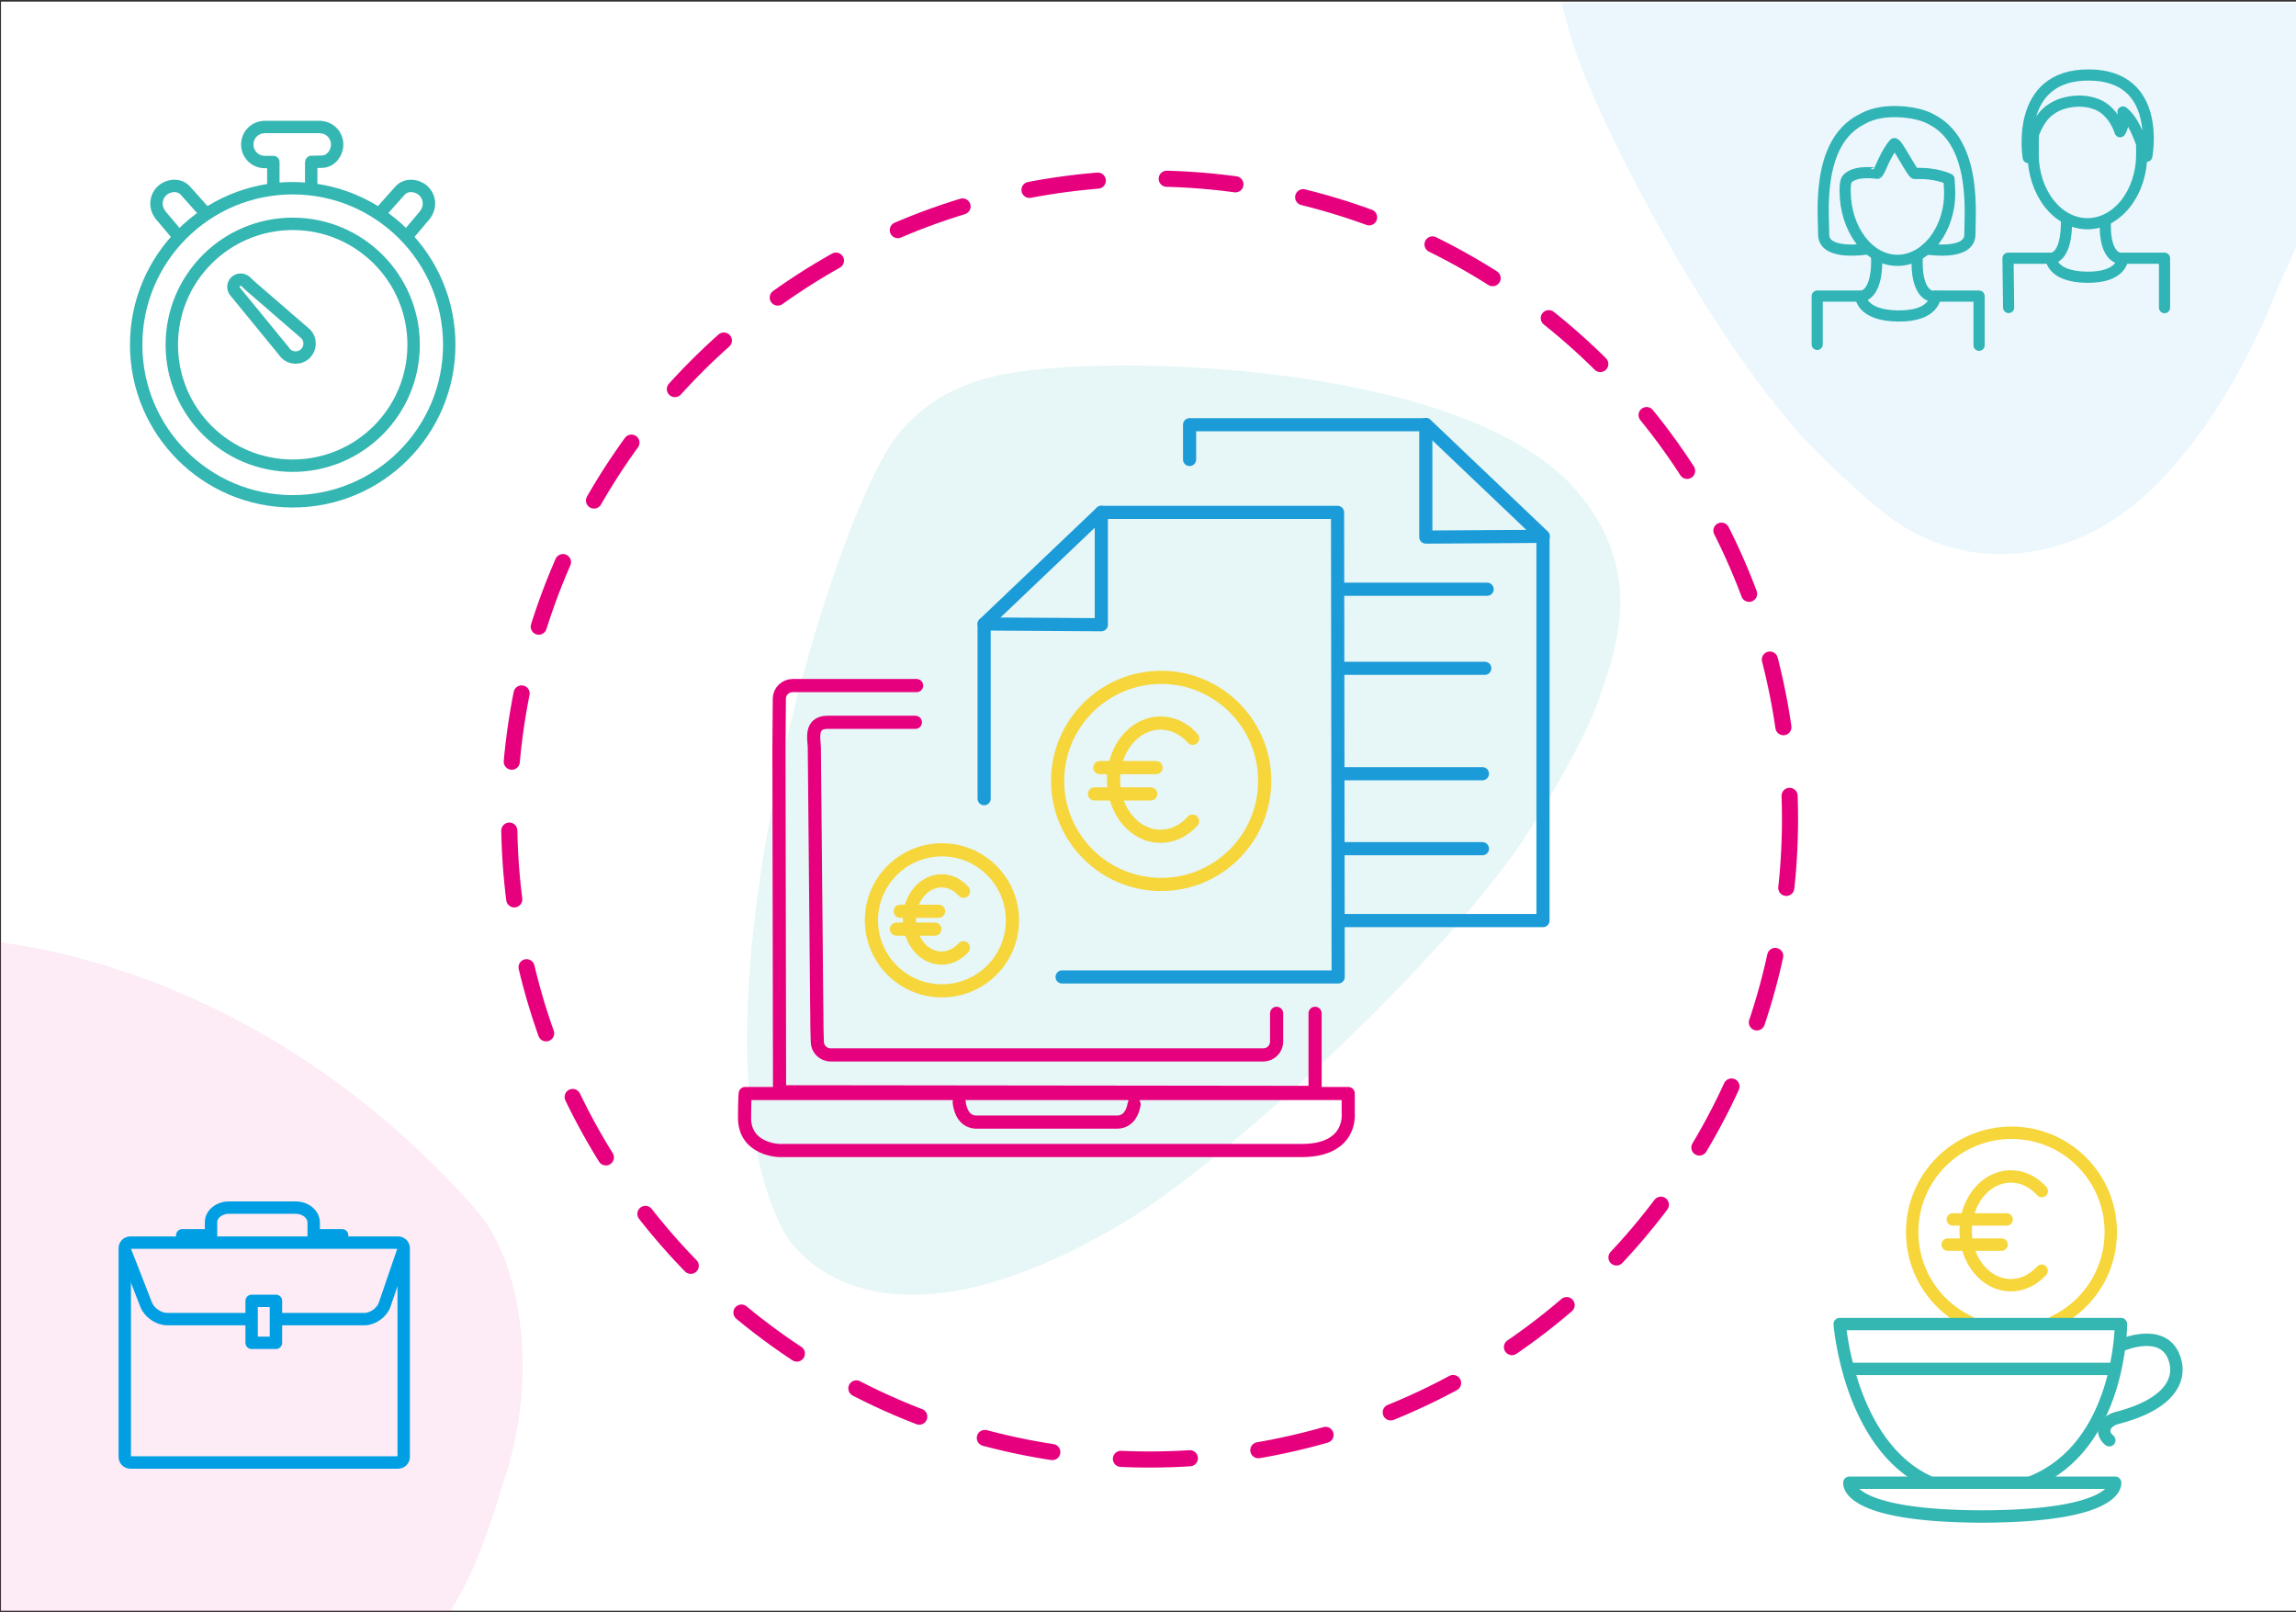 <?xml version="1.0" encoding="utf-8"?>
<!-- Generator: Adobe Illustrator 27.5.0, SVG Export Plug-In . SVG Version: 6.00 Build 0)  -->
<svg version="1.1" id="Ebene_1" xmlns="http://www.w3.org/2000/svg" xmlns:xlink="http://www.w3.org/1999/xlink" x="0px" y="0px"
	 viewBox="0 0 1849.6 1298.7" style="enable-background:new 0 0 1849.6 1298.7;" xml:space="preserve">
<rect x="0" y="0" width="1849.6" height="1298.7" fill="#333333" stroke="none"/>
<style type="text/css">
	.st0{fill:#FFFFFF;}
	.st1{opacity:8.000000e-02;fill:#E6007E;}
	.st2{opacity:0.12;fill:#35B6B3;enable-background:new    ;}
	.st3{fill:none;stroke:#34B6B2;stroke-width:8.987;stroke-linecap:round;stroke-linejoin:round;}
	.st4{fill:none;stroke:#009FE3;stroke-width:9.986;stroke-linecap:round;stroke-linejoin:round;}
	.st5{fill:none;stroke:#34B6B2;stroke-width:9.986;stroke-linecap:round;stroke-linejoin:round;}
	.st6{fill:none;stroke:#F6D63A;stroke-width:9.986;stroke-linecap:round;stroke-linejoin:round;}
	.st7{fill:none;stroke:#E6007E;stroke-width:10.588;stroke-linecap:round;stroke-linejoin:round;}
	.st8{fill:none;stroke:#1B9BD8;stroke-width:10.588;stroke-linecap:round;stroke-linejoin:round;}
	.st9{fill:none;stroke:#1B9BD8;stroke-width:10.984;stroke-linecap:round;stroke-linejoin:round;}
	.st10{fill:none;stroke:#F6D63A;stroke-width:10.588;stroke-linecap:round;stroke-linejoin:round;}
	.st11{opacity:8.000000e-02;fill:#009FE3;enable-background:new    ;}
	
		.st12{fill:none;stroke:#E6007E;stroke-width:12.982;stroke-linecap:round;stroke-linejoin:round;stroke-miterlimit:10;stroke-dasharray:55.566;}
</style>
<rect x="0.8" y="1.3" class="st0" width="1848.8" height="1296.1"/>
<path class="st1" d="M362.4,1298.7c18-31.2,24.7-44.8,45.9-113.3c23-74,14.6-166.6-25.5-211.8C220.5,790.6,38.2,764.3,0,759v539.7
	H362.4z"/>
<path class="st2" d="M1270.2,395.4c57.6,67.2,29.9,132.6,16.5,171.2c-10.2,29.3-47.6,93.6-66.2,119.5
	c-83.2,115.7-247.1,257.6-313.2,297.4c-187,112.5-261.9,36-277,6.5c-84.4-164.6,41-577.8,94-641.2c28.7-34.3,64.1-43.9,89.1-48.2
	C904.1,284.9,1182.7,293.4,1270.2,395.4z"/>
<g>
	<g>
		<path class="st3" d="M1638.1,108.1c-0.2,2.3-0.2,13.8-0.2,16.2c0,30.9,19.6,55.9,43.7,55.9s43.7-25,43.7-55.9
			c0-0.9,0-9.5-0.1-10.4"/>
		<g>
			<path class="st3" d="M1640.1,103.2c-7.4,15.8-6.2,23.7-6.2,23.7s-11.5-67,49.1-66.5c59.2,0.4,46.4,65.4,46.4,65.4s-6-15-7.3-18
				c-5.6-13.6-11.7-17.2-11.9-17.6l0.3,1.1c1.2,9.2-2.6,14.8-2.6,14.8s-4.9-17-19.4-22.3c-12.7-4.7-25.6-1.4-31.4,1.4
				C1648.2,89.5,1643.9,95.4,1640.1,103.2z"/>
		</g>
		<g>
			<path class="st3" d="M1696.1,178.1c0,0-2.3,27.8,12.1,30.1"/>
			<polyline class="st3" points="1710,208 1743.7,208 1743.7,247.8 			"/>
			<polyline class="st3" points="1652.5,208 1617.6,208 1618.1,247.7 			"/>
			<path class="st3" d="M1664.7,179.7c0,8.6-1.4,26.8-12.3,28.5c0,0,0.1,14.6,28.4,15.1c29.2,0.5,29.2-15.3,29.2-15.3"/>
		</g>
	</g>
	<g>
		<g>
			<path class="st3" d="M1486.4,153.7c0,30.9,18.9,56,42.1,56s42.9-25.1,42.1-56c-0.1-2.4-0.5-9.4-0.5-9.4s-10.4-5.4-27.5-4.5
				c-2.1,0.1-15-26-16.7-24c-7.5,8.7-11.2,21.6-13.4,23.8c-0.2,0.2-16.8-3-24.2,4.2C1486.1,146,1486.4,153.7,1486.4,153.7z"/>
		</g>
	</g>
	<path class="st3" d="M1551.8,200.5c0,0,35.3,6,35.1-11.8c-0.2-14.3,6-71.6-29.1-91.5c-3-1.7-11.2-6.8-29.8-7.3
		c-17.9-0.4-26.3,5.2-29,6.6c-36.6,19.2-29.7,77.7-29.9,92.2c-0.2,17.8,35.1,11.8,35.1,11.8"/>
	<g>
		<path class="st3" d="M1544.5,207.4c0,0-2.4,29,12.6,31.4"/>
		<polyline class="st3" points="1559,238.5 1594.3,238.5 1594.3,278.1 		"/>
		<polyline class="st3" points="1499.2,238.5 1463.9,238.5 1463.9,277.4 		"/>
		<path class="st3" d="M1511.7,206.4c0,0,2.3,30-12.7,32.4c0,0,0.2,15.2,29.6,15.7c30.4,0.5,30.4-15.9,30.4-15.9"/>
	</g>
</g>
<g>
	<g>
		<path class="st4" d="M100.5,1081.6v-76.2c0-2.5,2-4.5,4.5-4.5h215.7c2.5,0,4.5,2,4.5,4.5v168.1c0,2.5-2,4.5-4.5,4.5H105
			c-2.5,0-4.5-2-4.5-4.5V1081.6"/>
	</g>
	<g>
		<g>
			<path class="st4" d="M170,996.1c0,0,0-5.3,0-11.7s6.5-11.7,14.5-11.7h53.7c8,0,14.5,5.4,14.5,12.1c0,6.7,0,12.1,0,12.1"/>
		</g>
		<line class="st4" x1="146.8" y1="995" x2="167.2" y2="995"/>
		<line class="st4" x1="255.2" y1="995" x2="275.6" y2="995"/>
	</g>
	<g>
		<path class="st4" d="M222.6,1062.5h71c6.8,0,14.1-5.3,16.3-11.7l14.9-43.5"/>
	</g>
	<g>
		<path class="st4" d="M101.2,1008.5l16.6,42.5c2.5,6.3,10,11.5,16.8,11.5h65.8"/>
	</g>
	<rect x="202.7" y="1047.8" class="st4" width="19.6" height="33.8"/>
</g>
<g>
	<path class="st5" d="M220.2,151.6v-21.1h-6.9c-7.8,0-14.1-6.3-14.1-14.1s6.3-14.1,14.1-14.1h45.1v0.1c7.4,0.4,13.2,6.5,13.2,14
		c0,7-5,13.4-11.8,13.8c-2.4,0.1-9.5,0.3-9.1,0.2v19.4"/>
	<path class="st5" d="M188.9,234.2l39.7,48.5c3.3,5.3,10.2,6.9,15.5,3.6s6.9-10.2,3.6-15.5c-0.4-0.7-1-1.4-1.5-1.9l-44.5-38.5
		c0,0-3.4-3.2-3.7-3.5c-1.9-1.8-4.8-2.2-7.2-0.8C188,227.8,187.2,231.5,188.9,234.2z"/>
	<circle class="st5" cx="235.8" cy="277.7" r="126.1"/>
	<circle class="st5" cx="235.8" cy="277.7" r="97.4"/>
	<path class="st5" d="M329.1,188.8l13.6-16.1l-0.1-0.1c4.5-5.8,3.8-14.2-1.8-19.2c-5.3-4.6-13.4-5.1-18.2-0.2c-1,1-6,6.7-14.2,15.9"
		/>
	<path class="st5" d="M142.5,188.8l-13.6-16.1l0.1-0.1c-4.5-5.8-3.8-14.2,1.8-19.2c5.3-4.6,13.4-5.1,18.2-0.2c1,1,6,6.7,14.2,15.9"
		/>
</g>
<g>
	<g>
		<g>
			<path class="st6" d="M1644.7,1023.5c-6.5,7.2-15.2,11.7-24.8,11.7c-20.1,0-36.4-19.6-36.4-43.8s16.3-43.8,36.4-43.8
				c9.6,0,18.4,4.5,24.9,11.8"/>
			<g>
				<line class="st6" x1="1573.1" y1="982.2" x2="1616.5" y2="982.2"/>
				<line class="st6" x1="1569" y1="1002.5" x2="1612.4" y2="1002.5"/>
			</g>
		</g>
		<path class="st6" d="M1586.8,1065c-2.6-1.2-5.1-2.5-7.6-4c-23.3-14-38.8-39.5-38.8-68.6c0-44.2,35.8-80,80-80s80,35.8,80,80
			c0,28.5-14.9,53.5-37.3,67.7c-2.3,1.5-6.6,3.7-9.1,5"/>
	</g>
	<g>
		<path class="st5" d="M1552.8,1193.1c-63.2-29.7-70.8-126.6-70.8-126.6h226.6c0,0,0.1,98.3-72.1,127.3"/>
		<path class="st5" d="M1598.5,1221.5c-112.9,0-108.7-27.2-108.7-27.2h107.9h-1.7h107.9c0,0,4.2,27.2-108.7,27.2"/>
		<line class="st5" x1="1490" y1="1102.6" x2="1701.6" y2="1102.6"/>
		<path class="st5" d="M1710.9,1082.8c0,0,30.4-12.6,39.9,9.1c7.6,17.3-0.9,38.8-45.3,50.2c-10,2.6-14.2,11.4-6.3,18"/>
	</g>
</g>
<path class="st7" d="M879.4,880.8h206.7V897c0,0,3.3,29.7-37.4,29.7H627.8c0,0-28-0.5-28-26.3c0-13.6,0.5-19.6,0.5-19.6L879.4,880.8
	"/>
<path class="st7" d="M913.6,889.5c-0.9,5.5-3.9,13.6-12.8,14.3H785.7c-9.9-0.8-12.4-10.6-13-16"/>
<path class="st7" d="M913.9,881.2c0,0.7-0.1,1.5-0.3,2.4"/>
<path class="st7" d="M1028.4,816.2V839c0,5.9-4.8,10.7-10.7,10.7H669.1c-5.9,0-10.7-4.8-10.7-10.7l-0.3-11.4L656,602.1
	c0-5.9-4.1-20.3,10.7-20.3h70.7"/>
<path class="st7" d="M738.4,552.2h-99.9c-5.9,0-10.7,4.8-10.7,10.7l-0.3,40.4l0.4,224.2l0.1,51.9l431.4,0.5v-63.7"/>
<polyline class="st8" points="792.8,643.3 792.8,502.6 887.2,503.2 887.2,412.7 1077.5,412.7 1078,786.9 855.6,786.9 "/>
<line class="st8" x1="887.2" y1="412.7" x2="792.8" y2="502.6"/>
<line class="st8" x1="1198" y1="474.6" x2="1082.6" y2="474.6"/>
<line class="st8" x1="1194.2" y1="623.2" x2="1082.6" y2="623.2"/>
<line class="st8" x1="1194.2" y1="683.6" x2="1082.2" y2="683.6"/>
<line class="st8" x1="1196.1" y1="538.3" x2="1082.2" y2="538.3"/>
<polyline class="st8" points="958.3,370.1 958.3,342.1 1148.6,342.1 1148.6,432.6 1243,432 1243,741.5 1078.9,741.5 "/>
<line class="st9" x1="1148.6" y1="342.1" x2="1243" y2="432"/>
<g>
	<path class="st8" d="M1136.4,602.7"/>
	<path class="st8" d="M1141.8,612.6"/>
</g>
<g>
	<g>
		<path class="st10" d="M960.7,661.4c-6.8,7.6-15.8,12.2-25.8,12.2c-21,0-37.9-20.4-37.9-45.6s17-45.6,37.9-45.6
			c10,0,19.2,4.7,25.9,12.3"/>
		<g>
			<line class="st10" x1="886" y1="618.3" x2="931.3" y2="618.3"/>
			<line class="st10" x1="881.7" y1="639.5" x2="927" y2="639.5"/>
		</g>
	</g>
	<circle class="st10" cx="935.4" cy="629" r="83.4"/>
</g>
<g>
	<g>
		<path class="st10" d="M776.1,763.4c-4.6,5.1-10.8,8.3-17.6,8.3c-14.3,0-25.9-13.9-25.9-31.1c0-17.2,11.6-31.1,25.9-31.1
			c6.8,0,13.1,3.2,17.7,8.4"/>
		<g>
			<line class="st10" x1="725.2" y1="734" x2="756.1" y2="734"/>
			<line class="st10" x1="722.2" y1="748.4" x2="753.1" y2="748.4"/>
		</g>
	</g>
	<circle class="st10" cx="758.8" cy="741.3" r="56.8"/>
</g>
<path class="st11" d="M1849.6,2.4h-591.5c2.3,9.6,5,19.7,8.3,30.3c18.7,61,100.9,221.2,178.9,311.7c17.4,20.2,62.7,63.5,84.7,77.7
	c29.1,18.7,76.1,35.8,137.5,14.2c108-38,167.9-205.8,167.9-205.8s6.1-12.3,14.2-31.5V2.4z"/>
<circle class="st12" cx="926.1" cy="659.7" r="515.9"/>
</svg>
